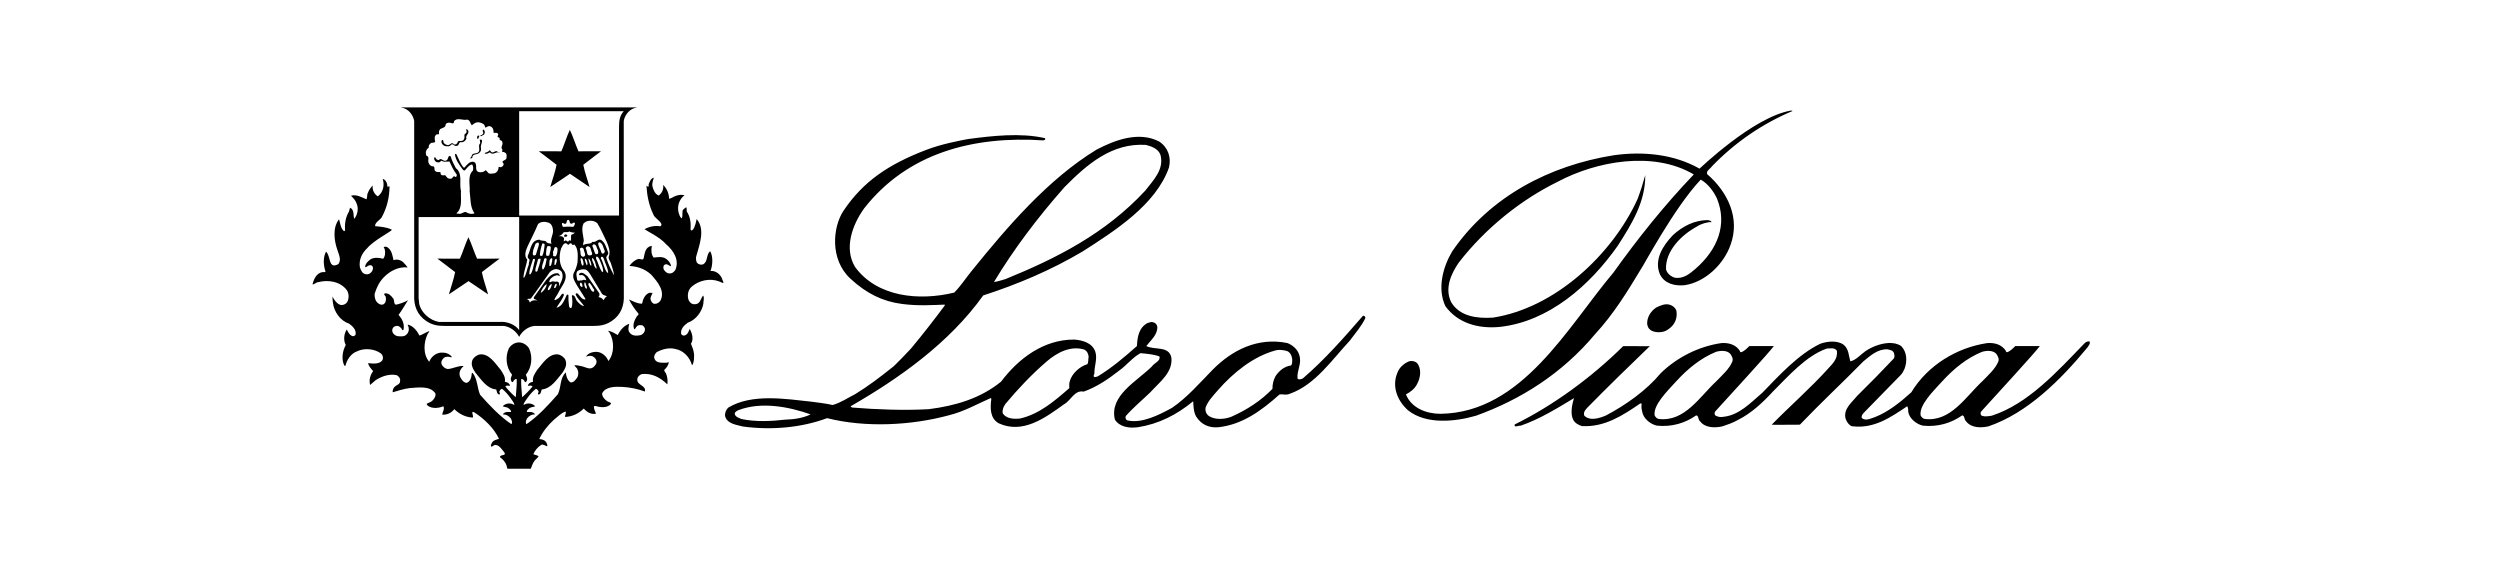 <svg width="256" height="58" viewBox="0 0 256 58" fill="none" xmlns="http://www.w3.org/2000/svg">
<path d="M57.145 40.328C57.477 39.62 57.328 38.694 57.936 38.137C57.975 38.524 58.086 38.891 58.4 39.152C58.743 39.205 58.93 38.9 59.096 38.675C59.271 38.389 59.243 37.983 59.068 37.706L58.81 37.428C59.013 37.348 59.282 37.463 59.513 37.492C59.923 37.554 60.356 37.914 60.764 37.598C60.979 37.401 61.166 37.167 61.053 36.862C60.988 36.692 60.831 36.575 60.672 36.477C60.458 36.387 60.209 36.458 60.004 36.523C60.225 36.156 60.663 36.02 61.099 36.03C61.629 36.048 62.138 36.504 62.295 36.972C62.936 36.199 62.908 34.89 62.406 34.047L62.258 33.877C62.608 33.904 62.934 34.129 63.261 34.308C63.482 33.84 63.902 33.32 64.436 33.159C64.365 33.455 64.261 33.84 64.501 34.092C64.759 34.434 65.271 34.397 65.635 34.308C65.847 34.218 66.022 34.003 66.043 33.785C66.071 33.579 65.939 33.418 65.773 33.31C65.587 33.283 65.347 33.258 65.218 33.418C65.107 33.508 65.079 33.677 64.948 33.723C64.743 33.265 64.978 32.772 65.218 32.386C65.291 32.306 65.432 32.217 65.374 32.109C64.985 31.651 64.662 31.176 64.411 30.665C64.837 30.855 65.264 31.105 65.746 31.096C65.838 30.655 66.031 30.126 66.525 29.975L66.82 30C66.73 30.252 66.516 30.502 66.663 30.788C66.728 30.942 66.85 31.112 67.043 31.112C67.295 31.121 67.497 30.977 67.638 30.77C68.12 29.784 67.341 28.869 66.681 28.124C66.061 27.551 65.308 27.281 64.455 27.235C64.648 26.939 64.992 26.625 65.347 26.526C65.559 26.446 65.801 26.714 65.905 26.464C66.025 25.981 66.043 25.316 66.681 25.19H66.746C66.672 25.586 66.672 26.059 66.933 26.375C67.322 26.338 67.822 26.242 68.175 26.485C68.463 26.664 68.675 26.951 68.715 27.265C68.491 27.23 68.341 26.969 68.083 27.095C67.896 27.175 67.917 27.4 67.954 27.563C68.064 27.769 68.279 28.001 68.53 27.994C68.807 28.04 69.021 27.842 69.162 27.634C69.579 26.611 68.987 25.678 68.177 24.979C67.631 24.314 66.027 23.534 65.999 23.47C66.463 23.211 67.039 23.076 67.603 23.174C67.698 23.128 67.779 23.014 67.714 22.915C67.539 22.521 67.011 22.333 66.891 21.929C66.456 21.04 66.26 20.054 66.195 19.022C66.269 19.031 66.299 19.13 66.379 19.13C66.465 19.05 66.389 18.896 66.446 18.807C66.548 18.575 66.649 18.25 66.956 18.197C66.88 18.449 66.732 18.788 66.824 19.13C66.91 19.472 67.076 19.866 67.447 20.026C67.799 19.767 67.965 19.382 67.91 18.933C68.29 19.318 68.505 19.802 68.512 20.35C68.735 20.331 68.938 20.153 69.162 20.072C69.431 19.965 69.784 19.903 70.088 19.992C69.54 20.432 69.318 21.097 69.494 21.796C69.567 21.994 69.604 22.209 69.798 22.363C69.92 22.184 69.856 21.932 69.89 21.718C69.853 21.466 70.104 21.349 70.27 21.216C70.353 21.343 70.282 21.53 70.337 21.675C70.681 22.198 70.764 22.824 70.715 23.507C70.727 23.541 70.773 23.578 70.8 23.615C71.079 23.491 71.135 23.156 71.227 22.906L71.338 22.429C72.255 23.498 71.607 25.103 71.291 26.26C71.245 26.467 71.273 26.701 71.358 26.889C71.515 27.077 71.748 27.141 71.978 27.077C72.525 26.806 72.276 26.088 72.721 25.722C73.036 26.288 72.981 27.141 72.757 27.751C73.258 27.696 73.684 28.037 73.896 28.434L74.094 28.954C73.945 29.009 73.816 28.865 73.675 28.831C72.721 28.452 71.589 28.704 70.847 29.34C70.475 29.656 70.383 30.131 70.466 30.571C70.512 30.768 70.623 30.965 70.828 31.091C71.033 31.201 71.358 31.171 71.534 31.02C71.773 30.805 71.785 30.5 72.006 30.266C72.147 30.516 72.018 30.814 72.025 31.091C71.895 31.898 71.266 32.76 70.42 33.049C70.037 33.327 69.659 33.714 69.752 34.191C69.826 34.326 69.984 34.413 70.134 34.342C70.45 34.234 70.524 33.902 70.625 33.677C70.865 34.099 71.061 34.734 70.754 35.202C70.895 35.544 71.033 35.874 71.07 36.261C71.079 36.63 71.089 37.061 70.895 37.373H70.849C70.665 36.63 69.996 35.885 69.18 35.741C68.493 35.56 67.806 35.759 67.239 36.064C67.064 36.243 66.926 36.468 67.018 36.729C67.193 37.222 67.806 37.133 68.242 37.142C68.316 37.107 68.408 37.123 68.493 37.098C68.447 37.376 68.27 37.655 68.021 37.878C67.993 38.001 68.143 38.121 68.196 38.238C68.343 38.579 68.392 38.974 68.336 39.359C67.622 38.669 66.76 38.182 65.711 38.309C65.497 38.382 65.264 38.595 65.264 38.82C65.19 39.476 66.165 39.421 66.043 40.092C65.301 39.824 64.531 39.661 63.706 39.618C63.019 39.581 62.007 39.572 61.657 40.283C61.657 40.615 61.887 40.874 62.166 41.081C62.295 41.179 62.592 41.188 62.562 41.36C62.203 41.791 61.488 41.736 61.004 41.576C60.949 41.594 60.857 41.541 60.829 41.622C60.792 41.908 60.958 42.117 61.032 42.358C60.541 42.474 60.096 42.204 59.78 41.835C59.243 42.358 58.611 42.66 57.869 42.697C57.823 42.516 58.01 42.319 57.915 42.14C57.461 42.282 57.118 42.679 56.728 42.974C56.081 43.559 55.56 44.231 55.218 44.958C55.504 44.983 55.792 45.047 55.952 45.324C56.005 45.441 56.069 45.549 56.044 45.691C55.85 45.684 55.617 45.441 55.421 45.558C55.05 45.783 54.762 46.152 54.615 46.51C54.792 46.599 55.013 46.581 55.154 46.744C55.004 46.95 54.753 47.094 54.642 47.328C54.513 47.535 54.449 47.778 54.354 48H51.971C51.906 47.901 51.906 47.785 51.876 47.677C51.766 47.337 51.498 47.014 51.192 46.817C51.21 46.494 51.906 46.718 51.636 46.315C51.385 46.019 51.099 45.517 50.652 45.56C50.532 45.613 50.438 45.73 50.3 45.739C50.217 45.57 50.337 45.416 50.41 45.281C50.588 45.056 50.848 45.013 51.097 44.941C50.606 43.864 49.576 42.869 48.536 42.204C48.481 42.204 48.446 42.167 48.38 42.186C48.324 42.374 48.502 42.58 48.41 42.759C47.667 42.724 47.054 42.408 46.517 41.897C46.22 42.291 45.793 42.488 45.293 42.461C45.293 42.183 45.56 41.888 45.404 41.599C44.94 41.805 44.226 41.876 43.799 41.537C43.735 41.482 43.698 41.427 43.689 41.356C43.882 41.23 44.115 41.195 44.29 41.014C44.484 40.808 44.652 40.565 44.578 40.278C44.032 39.478 42.845 39.684 41.953 39.739C41.34 39.82 40.785 40.001 40.217 40.17C40.181 40.019 40.245 39.803 40.367 39.659C40.561 39.416 40.987 39.373 40.969 39.015C41.015 38.747 40.84 38.531 40.616 38.414C39.846 38.261 39.095 38.531 38.475 38.925L37.899 39.418C37.77 38.909 37.908 38.396 38.214 38.001C37.991 37.752 37.751 37.499 37.696 37.185C38.178 37.238 38.892 37.321 39.171 36.862C39.263 36.646 39.208 36.378 39.033 36.215C38.394 35.713 37.309 35.605 36.566 35.975C35.905 36.206 35.511 36.88 35.361 37.481C35.259 37.49 35.239 37.346 35.185 37.268C34.962 36.639 35.1 35.885 35.407 35.328C35.149 34.87 35.211 34.161 35.517 33.739C35.517 33.739 35.75 34.315 36.057 34.404C36.195 34.475 36.324 34.386 36.407 34.278C36.511 33.794 36.128 33.416 35.741 33.136C34.84 32.85 34.22 31.926 34.098 31.064C34.079 30.839 34.033 30.614 34.051 30.373C34.051 30.373 34.459 31.252 35.006 31.236C35.22 31.217 35.423 31.128 35.543 30.94C35.757 30.591 35.746 30.05 35.515 29.711C34.856 28.833 33.634 28.615 32.576 28.895C32.362 28.904 32.221 29.119 32 29.129C32.12 28.617 32.389 27.98 33.003 27.863C33.113 27.845 33.252 27.9 33.335 27.819C33.113 27.173 33.065 26.382 33.381 25.774C33.892 26.16 33.584 27.641 34.651 27.04C34.985 26.609 34.688 26.054 34.559 25.621C34.215 24.669 34.031 23.314 34.718 22.452C34.847 22.865 34.874 23.342 35.209 23.665C35.275 23.69 35.319 23.619 35.34 23.576C35.275 22.858 35.404 22.221 35.739 21.654C35.757 21.528 35.849 21.269 35.849 21.269C36.322 21.501 36.135 22.03 36.276 22.409C36.619 21.996 36.739 21.349 36.516 20.838C36.423 20.533 36.165 20.272 35.939 20.038C36.534 19.887 37.025 20.201 37.518 20.407C37.638 20.21 37.555 19.939 37.675 19.742C37.77 19.465 37.954 19.222 38.168 18.988C38.092 19.41 38.316 19.884 38.694 20.109C39.242 19.678 39.399 18.96 39.187 18.314C39.558 18.431 39.66 18.809 39.68 19.139L39.886 19.068C39.886 20.198 39.616 21.301 39.079 22.264C38.864 22.578 38.385 22.766 38.41 23.161C38.41 23.161 39.662 23.232 40.125 23.527C40.134 23.672 38.279 24.598 37.61 25.403C37.055 25.933 36.739 26.588 36.85 27.359C36.942 27.636 37.083 28.014 37.435 28.076C37.739 28.129 37.938 28.005 38.104 27.771C38.178 27.602 38.254 27.43 38.122 27.248C38.011 27.106 37.843 27.159 37.696 27.212C37.603 27.285 37.509 27.356 37.389 27.356C37.389 27.015 37.687 26.737 37.965 26.54C38.334 26.334 38.837 26.387 39.236 26.497C39.457 26.235 39.475 25.841 39.392 25.508L39.282 25.293C39.411 25.259 39.579 25.231 39.699 25.339C40.144 25.662 40.181 26.182 40.3 26.648C40.655 26.497 41.043 26.63 41.301 26.863C41.46 27.035 41.617 27.205 41.746 27.384C40.847 27.288 39.948 27.716 39.279 28.418C38.807 28.911 38.546 29.493 38.362 30.094C38.343 30.525 38.463 30.958 38.883 31.153C38.993 31.206 39.169 31.224 39.279 31.153C39.521 30.993 39.558 30.685 39.503 30.417C39.494 30.284 39.233 30.158 39.392 30.05C39.763 29.979 40.022 30.25 40.217 30.509C40.469 30.688 40.211 31.369 40.745 31.153C41.107 31.055 41.451 30.928 41.776 30.74C41.776 30.74 41.153 31.79 40.81 32.249C41.199 32.662 41.43 33.182 41.328 33.737C41.289 33.762 41.289 33.799 41.252 33.817C41.167 33.808 41.149 33.691 41.103 33.629C40.974 33.494 40.844 33.359 40.658 33.368C40.538 33.393 40.418 33.404 40.326 33.476C40.176 33.611 40.13 33.808 40.188 33.996C40.27 34.221 40.522 34.418 40.771 34.427C41.029 34.452 41.347 34.482 41.55 34.319C41.829 34.113 41.912 33.817 41.838 33.494C41.829 33.404 41.743 33.343 41.743 33.242C42.301 33.34 42.718 33.897 42.951 34.356C43.191 34.319 43.841 33.888 43.972 33.925C43.935 34.023 43.852 34.104 43.795 34.186C43.378 35.037 43.295 36.284 43.954 37.048C44.12 36.573 44.602 36.158 45.132 36.108C45.577 36.08 45.975 36.188 46.245 36.511V36.601C45.994 36.511 45.671 36.477 45.447 36.646C45.261 36.825 45.132 37.05 45.226 37.311C45.346 37.554 45.57 37.752 45.846 37.788C46.423 37.752 46.904 37.428 47.487 37.483C47.156 37.754 46.978 38.102 47.089 38.524C47.202 38.792 47.425 39.18 47.787 39.207C48.195 39.063 48.28 38.595 48.315 38.201C48.361 38.13 48.38 38.226 48.426 38.219C48.907 38.857 48.854 39.707 49.159 40.418C50.104 41.495 51.189 42.644 52.367 43.433C52.505 43.263 52.395 43.038 52.321 42.869C52.127 42.592 51.839 42.429 51.496 42.438C51.551 42.275 51.754 42.213 51.922 42.186H52.321C52.367 42.014 52.164 41.881 52.035 41.773C51.867 41.674 51.646 41.693 51.48 41.601C51.701 41.349 52.091 41.252 52.434 41.36C52.508 41.404 52.602 41.459 52.685 41.431C52.593 41.188 52.434 40.973 52.277 40.76C52.038 40.427 51.759 40.088 51.415 39.817C51.286 39.836 51.203 39.943 51.148 40.051C51.083 40.196 51.268 40.294 51.166 40.393C51.044 40.411 50.934 40.301 50.906 40.205L50.814 39.882C49.829 39.792 49.265 38.838 48.679 38.157C48.439 37.791 48.197 37.378 48.363 36.91C48.465 36.614 48.792 36.39 49.078 36.3C50.078 36.14 50.728 37.24 51.275 37.88C51.507 38.247 51.786 38.607 51.701 39.1C51.895 39.125 52.081 39.198 52.194 39.386C52.176 39.439 52.24 39.457 52.213 39.512C52.075 39.503 51.879 39.423 51.749 39.577C52.056 39.964 52.453 40.367 52.814 40.679C52.842 40.06 52.946 39.467 52.909 38.822C52.771 38.758 52.651 38.921 52.575 39.019C52.529 39.045 52.584 39.127 52.501 39.127C52.351 39.136 52.36 38.976 52.307 38.884C52.277 38.687 52.39 38.545 52.436 38.373C51.825 37.646 51.713 36.532 52.102 35.681C52.33 35.314 52.713 35.071 53.142 35.062C53.57 35.071 53.951 35.314 54.179 35.681C54.569 36.532 54.458 37.646 53.847 38.373C53.893 38.545 54.004 38.687 53.976 38.884C53.921 38.974 53.93 39.136 53.78 39.127C53.697 39.127 53.752 39.047 53.706 39.019C53.63 38.921 53.511 38.758 53.372 38.822C53.333 39.469 53.437 40.06 53.464 40.679C53.826 40.365 54.225 39.962 54.532 39.577C54.403 39.423 54.207 39.505 54.068 39.512C54.041 39.457 54.105 39.441 54.087 39.386C54.197 39.198 54.384 39.125 54.58 39.1C54.497 38.607 54.774 38.247 55.007 37.88C55.553 37.242 56.203 36.14 57.206 36.3C57.491 36.39 57.819 36.614 57.918 36.91C58.086 37.376 57.844 37.791 57.604 38.157C57.019 38.841 56.454 39.792 55.47 39.882L55.378 40.205C55.35 40.301 55.239 40.411 55.117 40.393C55.016 40.294 55.2 40.196 55.136 40.051C55.078 39.943 54.995 39.836 54.866 39.817C54.522 40.088 54.243 40.427 54.004 40.76C53.847 40.975 53.688 41.191 53.596 41.431C53.679 41.459 53.771 41.404 53.847 41.36C54.191 41.252 54.58 41.351 54.801 41.601C54.635 41.69 54.412 41.672 54.243 41.773C54.114 41.881 53.912 42.014 53.958 42.186H54.356C54.525 42.213 54.728 42.275 54.783 42.438C54.439 42.426 54.154 42.589 53.958 42.869C53.884 43.038 53.771 43.263 53.912 43.433C55.089 42.644 56.196 41.425 57.143 40.347M168.086 41.642C168.086 41.523 168.093 41.441 168.1 41.337C168.056 41.269 167.971 41.324 167.93 41.337C166.143 42.553 164.318 43.756 161.99 43.632C161.646 43.52 161.289 43.341 161.105 42.995C160.667 42.163 161.19 40.799 161.176 40.771C159.406 41.835 157.649 42.926 155.722 43.589C155.522 43.547 155.008 43.85 155.107 43.465C159.021 41.532 162.902 38.717 166.217 35.443C167.072 35.443 168.99 35.456 168.946 35.443C167.204 37.114 164.401 39.845 162.716 41.571C162.467 41.83 162.075 42.151 162.232 42.566C162.831 43.16 163.859 42.798 164.461 42.539C166.475 41.475 168.589 39.985 170.053 38.221C171.738 36.575 173.971 35.468 176.26 35.133C177.018 35.078 177.733 35.285 178.146 35.906C178.173 35.961 178.173 36.03 178.245 36.073C178.528 36.046 178.922 35.649 179.13 35.436C179.994 35.441 180.831 35.44 181.64 35.44C181.14 36.131 177.129 40.494 175.672 42.096C175.529 42.229 175.557 42.399 175.642 42.539C175.942 42.706 176.166 42.734 176.493 42.679C178.1 42.504 179.24 41.264 180.462 40.218C182.246 38.382 184.159 36.28 186.388 35.204C187.101 34.943 188.145 34.831 188.786 35.301C189.33 35.743 189.3 36.422 189.473 36.999C190.072 36.876 190.551 36.28 191.015 35.963C191.397 35.702 191.773 35.53 192.086 35.411C192.859 35.122 193.942 34.927 194.684 35.438C195.286 36.059 195.313 36.986 195.028 37.758C194.915 37.995 194.806 38.24 194.613 38.421C193.384 39.677 192.142 40.936 190.915 42.206C190.754 42.367 190.586 42.539 190.643 42.8C191.058 43.16 191.6 42.828 192.015 42.704C193.373 42.165 194.585 41.197 195.715 40.175C197.386 37.41 200.384 35.587 203.499 35.131C204.255 35.076 204.967 35.282 205.384 35.904C205.409 35.959 205.409 36.027 205.481 36.071C205.767 36.043 206.161 35.647 206.368 35.434C207.233 35.438 208.072 35.438 208.879 35.438C208.378 36.128 204.368 40.491 202.911 42.094C202.768 42.227 202.796 42.397 202.883 42.536C203.18 42.704 203.639 42.621 203.969 42.564C207.668 41.36 210.623 38.086 213.436 35.172C213.578 35.021 213.793 34.922 213.98 34.966C214.065 35.2 213.864 35.408 213.735 35.603C210.995 38.919 207.597 42.3 203.625 43.655C202.839 43.836 201.855 43.823 201.341 43.158C201.092 42.951 201.214 42.564 200.926 42.536C199.785 43.337 198.425 43.738 196.913 43.587C196.242 43.449 195.514 42.855 195.399 42.163C195.415 41.956 195.385 41.761 195.3 41.596C193.615 42.729 191.916 43.917 189.689 43.653C189.401 43.642 189.025 43.123 188.963 42.757C188.804 41.816 189.648 41.195 190.206 40.505C191.476 39.26 192.704 38.004 193.903 36.733C194.062 36.543 193.977 36.305 193.933 36.126C193.804 35.851 193.504 35.821 193.246 35.766C192.259 35.752 191.547 36.401 190.819 36.995C188.633 39.219 186.448 41.25 184.307 43.488C183.438 43.488 181.451 43.513 181.421 43.488C183.249 41.622 185.476 39.666 187.218 37.726C187.617 37.286 188.202 36.768 188.103 35.931C187.875 35.557 187.405 35.684 187.048 35.695C184.92 36.456 183.15 38.501 181.564 40.076C180.497 41.236 179.305 42.339 177.98 42.993C177.459 43.298 176.929 43.47 176.385 43.655C175.601 43.836 174.614 43.823 174.1 43.158C173.851 42.951 173.971 42.564 173.685 42.536C172.542 43.337 171.187 43.738 169.675 43.587C169.004 43.449 168.275 42.855 168.163 42.163C168.163 42.163 168.082 41.846 168.082 41.64M171.634 39.056C170.733 40.053 169.269 41.468 169.435 42.539C169.52 42.706 169.649 42.857 169.848 42.899C172.505 43.231 174.047 40.62 175.774 39.017C176.389 38.38 177.074 37.786 177.39 37.027C177.502 36.722 177.334 36.461 177.189 36.241C176.832 35.839 176.161 35.894 175.705 36.034C174.192 36.656 172.837 37.733 171.636 39.058M198.872 39.056C197.969 40.053 196.505 41.468 196.671 42.539C196.759 42.706 196.885 42.857 197.086 42.899C199.744 43.231 201.286 40.62 203.012 39.017C203.625 38.38 204.312 37.786 204.626 37.027C204.741 36.722 204.568 36.461 204.428 36.241C204.07 35.839 203.399 35.894 202.943 36.034C201.429 36.656 200.076 37.733 198.875 39.058M169.601 31.485C170.027 31.293 170.518 31.038 171.044 31.224C171.355 31.334 171.572 31.573 171.657 31.79C171.802 32.549 171.514 33.269 170.843 33.712C170.385 34.085 169.587 34.111 169.087 33.849C168.886 33.668 168.769 33.648 168.672 33.214C168.63 32.494 169.029 31.873 169.601 31.485ZM144.282 36.999C144.568 36.917 144.884 36.986 145.096 37.165C145.61 37.774 145.453 38.728 145.096 39.349C144.868 39.806 144.425 40.15 143.969 40.386C144.511 41.766 146.039 42.374 147.496 42.374C155.877 42.264 160.547 33.434 165.217 27.909C167.688 24.454 170.371 21.083 173.443 17.864C169.315 15.418 163.46 16.509 159.535 18.598C155.75 20.448 152.096 23.378 149.381 26.886C148.595 28.019 147.911 29.525 148.595 30.935C149.466 32.398 151.223 32.634 152.88 32.524C159.235 31.543 165.101 26.059 167.688 20.38C167.987 19.579 168.246 18.763 168.474 17.933C168.501 20.668 167.088 22.936 165.662 25.16C162.792 29.25 158.578 32.937 153.567 33.476C151.368 33.684 149.298 33.102 148.012 31.362C147.155 29.553 147.754 27.34 148.697 25.754C152.581 20.075 158.751 16.938 165.219 15.902C168.333 15.459 171.475 15.817 174.029 17.268C174.056 17.268 179.48 12.023 183.353 11.328C183.41 11.342 183.509 11.3 183.553 11.369C180.527 12.639 177.715 14.533 175.299 17.035C175.128 17.298 174.686 17.491 174.815 17.835C176.94 19.673 178.199 22.34 177.212 25.061C176.541 27.008 174.642 28.899 172.487 29.206C171.484 29.303 170.458 29.041 169.986 28.115C169.345 26.623 170.258 25.171 171.314 24.069C172.328 23.156 173.485 22.549 174.884 22.535C175.027 22.578 175.227 22.592 175.255 22.743C174.819 22.734 174.199 22.908 173.757 23.2C172.157 24.071 170.516 25.715 170.601 27.579C170.687 27.994 171.145 28.365 171.56 28.45C172.401 28.535 172.985 28.069 173.589 27.551C175.857 25.596 176.915 23.021 175.815 20.325C175.474 19.593 174.902 18.82 174.158 18.392C171.45 21.232 168.119 27.524 168.059 27.51C166.66 29.832 165.247 32.153 163.304 34.253C159.95 38.261 155.679 40.941 151.138 42.571C148.982 43.192 146.025 43.495 144.169 42.005C143.084 41.023 142.512 39.586 143.084 38.192C143.271 37.653 143.741 37.224 144.282 37.002M124.715 39.955C124.245 40.494 123.731 41.032 123.473 41.67C123.374 42.016 123.489 42.376 123.786 42.596C124.429 43.023 125.43 42.942 126.114 42.665C127.631 41.989 129.099 41.062 130.298 39.82C130.298 39.334 130.399 38.907 130.614 38.52C130.971 37.965 131.543 37.511 132.183 37.428C132.356 37.291 132.312 37.027 132.326 36.793C132.285 36.474 132.17 36.142 131.84 35.963C131.455 35.839 130.969 35.771 130.57 35.894C128.327 36.516 126.312 38.132 124.713 39.955M102.953 41.365C102.755 41.654 102.61 41.986 102.681 42.332C103.052 42.885 103.811 42.926 104.452 42.857C106.395 42.415 107.951 41.101 109.493 39.748C109.507 39.57 109.463 39.279 109.534 39.086C109.721 38.286 110.548 37.525 111.348 37.291C111.477 37.071 111.42 36.779 111.477 36.529C111.45 36.241 111.334 35.963 111.032 35.796C109.633 35.367 108.234 36.101 107.165 37.027C105.639 38.341 104.21 39.858 102.953 41.365ZM108.979 19.19C106.25 22.285 103.822 25.49 101.782 28.876C102.167 28.835 102.596 28.684 102.981 28.571C108.135 26.471 113.176 23.942 117.274 19.522C118.102 18.445 119.201 17.381 118.844 15.902C118.657 15.253 117.929 14.989 117.344 14.838C113.875 14.618 111.332 16.801 108.976 19.19M75.606 42.002C75.45 42.085 75.15 42.222 75.263 42.472C75.392 42.736 75.678 42.791 75.906 42.901C77.335 43.217 79.004 43.135 80.433 42.97C81.348 42.944 82.261 42.802 83.003 42.431C80.777 41.645 77.962 41.103 75.606 42.002ZM74.578 41.736C76.992 40.285 80.392 40.84 83.174 41.142C83.875 41.252 84.589 41.307 85.26 41.473C86.087 41.25 86.802 40.741 87.558 40.367C88.872 39.567 90.13 38.614 91.371 37.618C91.428 37.646 93.215 35.782 93.256 35.725C94.469 34.273 95.626 32.783 96.739 31.288V31.192C95.326 31.247 93.975 31.334 92.369 31.125C90.384 30.871 88.729 30.055 87.088 28.539C84.935 26.554 85.288 23.234 86.359 21.604C88.386 18.578 90.96 16.844 94.817 15.358C96.428 14.737 98.269 14.405 99.111 14.24C101.612 13.909 104.495 13.577 106.994 14.143C107.052 14.171 107.022 14.226 107.022 14.281C106.994 14.35 106.906 14.322 106.851 14.377C99.653 13.893 92.913 15.677 88.487 21.34C87.302 22.984 86.387 25.403 87.558 27.336C89.815 30.431 94.127 30.832 97.712 29.961C98.399 29.271 98.91 28.457 99.526 27.709C103.122 23.262 107.308 18.355 112.277 15.329C114.119 14.361 116.604 13.396 118.717 14.501C119.63 15.122 119.946 16.131 119.704 17.154C118.36 20.969 114.163 23.633 110.864 25.747C107.651 27.654 104.223 29.106 100.681 30.252C97.225 35.101 92.071 38.749 87.115 41.596C87.115 41.693 87.231 41.693 87.286 41.734C89.826 41.94 92.583 42.039 95.098 41.901C97.825 41.555 100.381 40.81 102.508 39.081C104.323 36.676 106.895 34.757 110.007 34.771C110.878 34.84 111.865 35.117 112.164 36.027C112.392 36.745 112.049 37.492 112.065 38.251C112.049 38.348 111.966 38.432 111.994 38.542C112.109 38.694 112.279 38.556 112.409 38.542C113.824 37.685 115.135 36.58 116.422 35.434C116.465 34.521 116.608 33.553 117.521 33.07C117.708 33.042 117.892 32.905 118.107 33.015C118.312 33.042 118.464 33.235 118.508 33.444C118.549 34.271 117.867 34.81 117.38 35.434C118.222 35.876 119.695 35.379 119.951 36.621C120.107 38.141 118.766 39.095 117.793 40.173C116.979 40.959 116.023 41.748 115.294 42.589C115.179 42.782 115.313 43.041 115.495 43.059C116.936 43.369 118.669 42.504 120.022 41.759C121.564 40.709 122.834 39.228 124.162 37.875C126.183 35.819 128.818 34.517 131.815 35.126C132.342 35.307 132.903 35.803 133.043 36.355C133.345 37.227 132.771 37.944 132.87 38.772C133.057 38.925 133.244 38.813 133.414 38.747C135.669 36.812 137.672 34.519 139.555 32.35C139.725 32.292 139.783 32.435 139.825 32.542C139.44 33.386 138.783 34.117 138.211 34.892C136.399 36.839 134.657 39.409 132.114 40.306C131.66 40.517 131.372 40.319 131.015 40.402C129.173 42.048 127.23 43.47 124.789 43.747C123.816 43.843 123.007 43.481 122.488 42.656C122.154 42.126 122.216 41.094 122.173 41.094C120.501 42.477 118.646 43.417 116.518 43.749C115.619 43.873 114.633 43.722 114.163 42.961C113.577 40.503 116.405 39.065 117.961 37.518C118.203 37.144 118.876 36.979 118.72 36.495C118.12 36.273 117.45 36.231 116.793 36.163C115.993 36.575 115.364 37.419 114.608 37.944C113.464 38.843 112.296 39.629 110.966 40.102C110.023 39.907 109.652 41.039 108.953 41.399C107.04 42.779 104.742 44.481 102.271 43.346C101.358 42.834 101.386 41.743 101.515 40.833L101.444 40.762C100.044 41.386 98.703 42.144 97.202 42.516C93.348 43.566 88.648 43.816 84.695 42.818C82.111 43.786 79.025 44.075 76.084 43.676C75.399 43.497 74.442 43.401 74.242 42.585C74.228 42.252 74.341 41.963 74.585 41.727M56.35 19.151C56.567 18.364 56.844 17.66 56.991 16.872C56.399 16.404 55.172 15.489 55.172 15.489L57.482 15.494C57.796 14.794 58.019 13.99 58.353 13.3C58.688 13.99 58.923 14.794 59.236 15.494L61.546 15.489C61.546 15.489 60.322 16.404 59.73 16.872C59.877 17.66 60.16 18.387 60.37 19.151L58.365 17.796L56.35 19.151ZM45.964 30.142C46.183 29.356 46.455 28.652 46.605 27.863C46.01 27.398 44.786 26.483 44.786 26.483L47.093 26.487C47.411 25.786 47.633 24.986 47.967 24.293C48.301 24.986 48.536 25.788 48.852 26.487L51.162 26.483C51.162 26.483 49.938 27.398 49.343 27.863C49.493 28.652 49.776 29.378 49.981 30.142L47.978 28.787L45.962 30.142H45.964ZM49.988 15.524C50.053 15.489 50.099 15.345 50.194 15.416C50.258 15.478 50.286 15.585 50.387 15.604C50.618 15.64 50.774 15.335 50.968 15.558C51.044 15.576 51.139 15.549 51.166 15.629C50.795 15.457 50.489 15.971 50.164 15.601C49.998 15.663 49.82 15.826 49.633 15.711C49.68 15.585 49.885 15.622 49.986 15.521M49.479 13.666C49.518 13.522 49.359 13.405 49.461 13.279C49.574 13.261 49.599 13.387 49.636 13.449C49.647 13.584 49.629 13.701 49.546 13.797C49.417 13.816 49.288 14.031 49.166 13.907C49.269 13.809 49.417 13.818 49.481 13.664M48.942 13.882C49.011 13.864 49.059 13.919 49.11 13.928C48.977 14.008 49.062 14.198 48.919 14.233C48.834 14.143 48.822 13.962 48.944 13.882M48.301 15.973C48.338 15.631 48.783 15.774 48.988 15.585C49.221 15.324 48.905 14.93 49.163 14.68C49.182 14.545 49.136 14.437 49.126 14.313C49.228 14.267 49.359 14.295 49.366 14.421C49.357 14.682 49.179 14.898 49.255 15.157C49.246 15.267 49.292 15.453 49.163 15.544C48.977 15.929 48.375 15.652 48.366 16.145C48.301 16.262 48.144 16.207 48.052 16.188C48.2 16.216 48.246 16.055 48.301 15.975M45.268 14.338C45.464 14.313 45.36 14.554 45.454 14.634C45.51 14.733 45.63 14.797 45.74 14.833C46.065 14.994 46.24 14.421 46.492 14.788C46.66 14.84 46.798 14.726 46.854 14.6C46.891 14.24 47.43 14.645 47.522 14.205C47.642 14.052 47.437 13.728 47.697 13.666C47.78 13.586 47.826 13.423 47.743 13.325C47.718 13.316 47.718 13.279 47.718 13.261C47.847 13.196 47.939 13.35 47.967 13.449C47.995 13.765 47.633 13.88 47.764 14.203C47.69 14.382 47.494 14.554 47.298 14.572C46.909 14.446 47.075 14.976 46.715 14.939C46.501 15.003 46.379 14.634 46.185 14.831C46.047 15.037 45.768 14.985 45.563 14.957C45.388 14.902 45.231 14.723 45.201 14.554C45.192 14.464 45.21 14.393 45.265 14.338M57.89 24.004C57.975 23.993 58.04 24.03 58.095 24.103C58.095 24.151 58.031 24.224 57.982 24.247C57.908 24.222 57.789 24.296 57.761 24.186C57.761 24.101 57.825 24.016 57.89 24.004ZM63.388 13.024C63.388 12.415 63.445 11.839 63.872 11.387H53.162V22.067H63.388V13.024ZM44.975 32.969H51.083C51.886 32.88 52.743 33.217 53.162 33.801V22.225H42.866V30.527L42.93 31.142C43.133 32.004 44.002 32.815 44.975 32.971M46.678 17.22C47.421 17.777 46.992 18.8 47.206 19.573C47.149 20.318 47.4 21.278 46.743 21.835C46.798 21.925 46.93 21.845 47.013 21.897C47.28 21.925 47.458 21.682 47.7 21.709C47.939 21.87 48.301 21.98 48.589 21.835C48.126 21.216 48.2 20.382 48.096 19.618C48.142 18.901 47.856 17.995 48.43 17.465C48.467 17.259 48.476 17.007 48.345 16.837C48.002 16.908 47.838 17.197 47.605 17.438C47.501 17.518 47.437 17.394 47.363 17.33C47.031 16.867 46.66 16.397 46.586 15.817C46.598 15.76 46.662 15.753 46.715 15.76C46.964 16.218 47.105 16.72 47.455 17.142L47.568 17.161C47.792 16.89 48.105 16.477 48.522 16.576C48.986 16.782 48.513 17.438 49.013 17.619C49.283 17.681 49.553 17.619 49.746 17.42L50.035 17.743C50.219 17.832 50.461 17.761 50.655 17.743C50.915 17.644 51.063 17.383 51.056 17.115C51.129 17.025 51.212 17.167 51.325 17.115C51.473 17.06 51.593 16.915 51.574 16.755C51.175 16.404 51.918 16.477 51.86 16.127C51.906 15.975 51.879 15.794 51.796 15.68C51.685 15.634 51.602 15.526 51.464 15.569C51.353 15.489 51.482 15.391 51.436 15.283C51.206 15.058 51.556 14.843 51.436 14.556C51.436 14.396 51.242 14.384 51.15 14.297C51.196 14.224 51.169 14.109 51.086 14.079C50.788 14.042 51.095 13.82 50.993 13.694C50.874 13.534 50.698 13.632 50.548 13.604C50.548 13.334 50.502 13.057 50.217 12.94C50.021 12.85 49.882 13.004 49.723 13.066C49.65 13.029 49.668 12.949 49.638 12.896C49.585 12.681 49.343 12.619 49.166 12.555C48.831 12.447 48.552 12.61 48.322 12.832C48.154 12.66 48.154 12.33 47.859 12.247C47.404 12.373 46.819 11.979 46.494 12.417C46.476 12.839 46.16 12.497 45.92 12.57C45.798 12.58 45.687 12.635 45.632 12.74C45.65 13.082 45.279 13.082 45.076 13.217C44.973 13.35 44.901 13.531 44.966 13.71C44.908 13.79 44.797 13.735 44.715 13.756C44.436 13.925 44.509 14.286 44.565 14.526C44.454 14.634 44.295 14.6 44.157 14.634C44 14.744 43.85 14.895 43.915 15.111C43.636 15.271 43.518 15.659 43.675 15.955C43.933 16.007 43.869 16.285 43.85 16.466C43.841 16.707 44 16.941 44.233 17.032C44.641 16.952 44.371 17.417 44.604 17.543C44.751 17.66 44.947 17.605 45.095 17.617C45.12 17.688 45.104 17.777 45.141 17.848C45.215 17.991 45.438 17.956 45.586 17.938L45.791 18.19C45.892 18.273 46.012 18.325 46.162 18.298C46.383 18.307 46.395 17.878 46.635 18.128C46.766 18.119 46.784 17.986 46.766 17.869C46.45 17.456 46.227 17 46.033 16.541L45.477 16.56C45.348 16.569 45.171 16.344 45.079 16.578C44.95 16.649 44.839 16.633 44.698 16.603C44.542 16.514 44.438 16.354 44.456 16.172C44.493 16.147 44.502 16.083 44.567 16.11C44.613 16.136 44.606 16.182 44.632 16.218C44.687 16.326 44.807 16.397 44.936 16.388C45.196 16.074 45.392 16.613 45.699 16.431C45.902 16.342 45.849 16.108 45.987 15.975C46.056 15.975 46.116 15.975 46.155 16.026C46.268 16.448 46.48 16.844 46.683 17.223M53.995 26.588C53.893 27.191 53.66 27.746 53.596 28.356C53.651 28.374 53.577 28.482 53.66 28.445C53.93 28.033 53.955 27.53 54.154 27.09C54.108 26.866 54.386 26.552 54.059 26.444C54.041 26.336 54.013 26.185 54.087 26.095C54.356 25.529 54.356 24.58 55.246 24.543C55.424 24.704 55.721 24.598 55.915 24.724C56.016 24.949 56.313 24.912 56.47 24.956C56.283 24.435 56.703 24.05 56.62 23.511C56.592 23.2 56.463 22.901 56.138 22.787C55.795 22.677 55.341 22.677 55.09 22.957C54.774 23.711 54.393 24.445 54.041 25.192C53.856 25.596 53.614 26.205 53.995 26.59M54.356 30.573C54.237 30.626 54.059 30.555 53.949 30.644C54.135 30.644 54.207 30.86 54.264 30.986C54.421 30.752 54.728 30.715 54.997 30.77C54.905 30.619 54.599 30.706 54.665 30.447L55.917 28.679C56.251 28.303 56.641 27.907 57.157 27.989C57.233 28.06 57.307 28.131 57.316 28.23C57.288 28.239 57.279 28.285 57.252 28.276C57.113 28.095 56.89 28.23 56.731 28.276C56.491 28.42 56.249 28.599 56.249 28.876C56.323 28.922 56.424 28.876 56.489 28.833C56.629 28.759 56.777 28.869 56.887 28.851C57.026 28.796 57.185 28.84 57.249 28.986C57.24 29.113 57.268 29.257 57.222 29.372C57.424 28.913 57.768 28.439 57.537 27.884C57.471 27.739 57.305 27.631 57.155 27.588C56.823 27.489 56.546 27.641 56.313 27.847C55.652 28.755 55.043 29.679 54.356 30.575M54.58 26.552C54.439 27.047 54.209 27.512 54.2 28.06C54.227 28.095 54.264 28.106 54.31 28.095C54.58 27.746 54.608 27.297 54.711 26.875C54.73 26.749 54.84 26.613 54.73 26.506C54.684 26.517 54.608 26.48 54.58 26.552ZM54.838 24.956L54.599 25.621C54.599 25.793 54.497 25.969 54.599 26.123C54.672 26.203 54.792 26.141 54.868 26.098L55.156 25.174C55.184 25.075 55.212 24.931 55.138 24.85C55.009 24.816 54.933 24.896 54.84 24.958M55.09 26.572L54.838 27.496C54.82 27.595 54.792 27.739 54.866 27.819C54.93 27.838 54.97 27.801 55.023 27.774C55.133 27.352 55.338 26.939 55.357 26.508C55.265 26.464 55.142 26.483 55.087 26.572M55.534 24.938C55.412 25.314 55.301 25.701 55.283 26.123C55.292 26.221 55.451 26.221 55.534 26.187C55.709 25.845 55.728 25.433 55.774 25.047C55.746 24.94 55.636 24.921 55.534 24.94M55.979 29.094C55.673 29.282 55.486 29.642 55.357 29.956H55.44C55.728 29.732 55.961 29.418 55.979 29.094ZM55.804 26.446L55.709 26.526C55.684 26.886 55.396 27.228 55.553 27.586C55.599 27.593 55.627 27.576 55.663 27.558C55.866 27.253 55.903 26.884 55.979 26.526C55.961 26.455 55.876 26.428 55.804 26.446ZM56.046 25.217L55.954 25.513C55.954 25.729 55.878 25.944 55.935 26.16C56.028 26.224 56.168 26.212 56.251 26.141C56.297 25.855 56.419 25.593 56.401 25.279C56.318 25.19 56.168 25.171 56.048 25.217M56.443 29.067C56.249 29.239 56.099 29.463 56.09 29.713H56.175C56.26 29.679 56.323 29.596 56.362 29.525C56.399 29.381 56.576 29.184 56.445 29.067M56.443 26.446C56.194 26.588 56.276 26.948 56.249 27.219L56.359 27.237C56.498 27.132 56.461 26.934 56.535 26.788C56.509 26.671 56.655 26.439 56.443 26.446ZM57.028 25.343C56.742 25.18 56.742 25.513 56.694 25.667C56.546 25.756 56.71 25.999 56.62 26.16C56.666 26.249 56.788 26.258 56.89 26.249C57.019 26.141 57.01 25.981 57.065 25.836C57.083 25.683 57.139 25.469 57.028 25.343ZM56.982 29.046C56.779 29.083 56.797 29.323 56.731 29.477C56.788 29.53 56.844 29.477 56.89 29.459C56.954 29.333 57.046 29.197 56.982 29.044M57.175 29.972C57.065 30.234 56.825 30.447 56.761 30.727C56.927 30.745 57.028 30.619 57.157 30.557C57.39 30.422 57.42 30.144 57.65 30.064C57.742 30.082 57.742 30.181 57.733 30.252C57.558 30.701 57.233 31.087 56.982 31.508C57.614 31.382 57.807 30.655 58.049 30.172C58.104 30.181 58.178 30.144 58.206 30.218C58.197 30.584 58.215 30.99 58.27 31.357C58.298 31.456 58.381 31.607 58.512 31.527C58.66 31.169 58.614 30.665 58.559 30.279L58.623 30.218C58.939 30.279 58.911 30.64 59.096 30.837C59.289 31.061 59.541 31.339 59.81 31.33C59.531 30.926 59.105 30.575 58.939 30.128C58.967 30.064 59.05 29.984 59.114 30.039C59.393 30.254 59.541 30.695 59.939 30.667V30.578L59.096 29.25C58.89 28.863 58.584 28.496 58.734 27.994C58.937 27.634 59.077 27.248 59.142 26.836C59.169 26.208 59.234 25.499 58.828 25.05C58.78 25.05 58.724 25.032 58.697 25.087C58.577 25.112 58.559 24.979 58.494 24.917C58.39 24.898 58.31 24.942 58.27 25.025C58.169 25.142 58.084 24.979 58.001 24.917C57.669 24.853 57.602 25.231 57.471 25.41C57.212 26.155 57.231 27.159 57.777 27.762C58.25 28.578 57.498 29.289 57.173 29.979M56.963 26.483C56.726 26.6 56.814 26.895 56.761 27.111L56.89 27.129C56.954 26.932 57.095 26.696 56.966 26.483M57.715 23.789C57.602 23.986 57.399 24.137 57.175 24.183C57.39 24.174 57.602 24.165 57.733 24.353C57.807 24.47 57.706 24.596 57.733 24.694C57.789 24.713 57.807 24.667 57.846 24.649C57.975 24.566 58.058 24.72 58.16 24.756C58.224 24.729 58.206 24.667 58.27 24.63C58.335 24.578 58.4 24.649 58.475 24.649V24.135C58.522 23.929 58.8 24.011 58.844 23.812C58.658 23.839 58.464 23.775 58.289 23.704C58.139 23.83 57.888 23.729 57.713 23.784M57.602 22.819C57.464 22.927 57.584 23.115 57.65 23.234C57.955 23.206 58.356 23.197 58.697 23.234C58.8 23.124 58.865 23.009 58.872 22.865C58.8 22.668 58.632 22.92 58.494 22.911C58.28 22.874 58.365 22.64 58.252 22.526C57.936 22.461 58.123 22.821 57.918 22.911C57.807 22.963 57.715 22.846 57.602 22.821M59.116 27.774C58.941 28.026 59.07 28.367 59.098 28.636C59.181 28.86 59.414 28.663 59.589 28.725C59.718 28.617 59.886 28.645 60.034 28.707C59.995 28.491 59.875 28.257 59.653 28.184C59.531 28.106 59.402 28.257 59.291 28.14C59.282 28.076 59.31 28.033 59.365 27.987C59.669 27.799 59.923 28.122 60.163 28.292L61.368 30.032C61.405 30.167 61.396 30.355 61.258 30.426C61.49 30.419 61.693 30.571 61.816 30.75C61.862 30.578 62.03 30.399 62.147 30.355C61.991 30.238 61.786 30.247 61.657 30.103L60.405 28.03C60.283 27.879 60.163 27.673 59.96 27.599C59.663 27.547 59.347 27.59 59.116 27.771M59.444 28.941C59.372 29.012 59.386 29.113 59.386 29.202C59.444 29.266 59.467 29.418 59.642 29.372V29.202C59.607 29.103 59.596 28.941 59.446 28.941M59.478 25.387C59.414 25.405 59.368 25.467 59.386 25.538C59.506 25.79 59.319 26.302 59.766 26.293C60.11 26.139 59.776 25.797 59.785 25.556C59.739 25.44 59.628 25.295 59.48 25.387M59.478 26.446C59.386 26.627 59.531 26.779 59.513 26.957C59.589 27.028 59.552 27.262 59.718 27.173C59.803 27.056 59.73 26.886 59.718 26.742C59.653 26.634 59.663 26.4 59.478 26.446ZM60.006 22.695L59.764 22.865C59.467 23.431 59.746 24.085 59.782 24.678C59.736 24.814 59.69 24.974 59.736 25.128C59.988 24.848 60.451 25.082 60.672 24.761C61.043 24.86 61.2 24.412 61.564 24.571C61.981 24.878 62.09 25.371 62.26 25.818C62.399 26.098 61.991 26.196 62.104 26.483C62.304 27.084 62.576 27.648 62.883 28.205C62.834 27.758 62.678 27.354 62.548 26.939C62.463 26.696 62.224 26.464 62.371 26.185C62.509 25.717 62.316 25.224 62.147 24.802C61.816 24.156 61.555 23.482 61.166 22.863C60.877 22.576 60.368 22.539 60.006 22.693M59.849 28.922C59.801 29.165 59.849 29.406 60.034 29.587C60.209 29.427 59.978 29.22 59.988 29.03C59.969 28.986 59.914 28.913 59.849 28.922ZM59.875 26.508C59.893 26.742 59.995 26.939 60.071 27.154H60.117C60.209 27.01 60.135 26.84 60.098 26.696C60.052 26.607 60.013 26.446 59.875 26.508ZM60.163 25.217C60.064 25.245 59.948 25.352 59.988 25.476C60.174 25.692 60.006 26.258 60.497 26.141C60.635 26.132 60.654 25.971 60.626 25.882C60.479 25.657 60.552 25.21 60.163 25.217ZM60.338 28.959C60.108 29.094 60.375 29.362 60.432 29.544C60.516 29.67 60.619 29.956 60.831 29.849L60.85 29.679C60.656 29.445 60.589 29.149 60.338 28.961M60.294 26.464L60.257 26.508C60.276 26.726 60.368 26.921 60.432 27.129C60.469 27.164 60.516 27.235 60.562 27.173C60.543 26.914 60.451 26.652 60.294 26.464ZM60.654 26.4C60.55 26.689 60.82 26.93 60.847 27.216C60.933 27.306 60.951 27.512 61.099 27.494C61.071 27.251 60.979 27.035 60.923 26.804C60.859 26.662 60.774 26.48 60.654 26.4ZM60.785 25.018C60.702 25.064 60.665 25.107 60.656 25.187C60.785 25.465 60.831 25.772 60.99 26.031C61.048 26.02 61.119 26.049 61.168 26.013C61.306 25.949 61.251 25.742 61.232 25.618C61.076 25.419 61.112 25.034 60.788 25.018M61.117 26.265C61.025 26.293 61.025 26.4 61.034 26.483C61.258 26.921 61.359 27.404 61.629 27.819C61.666 27.854 61.739 27.854 61.767 27.801C61.767 27.441 61.62 27.145 61.497 26.831C61.405 26.634 61.35 26.357 61.117 26.265ZM61.368 24.805L61.258 24.894C61.248 25.245 61.518 25.538 61.592 25.88C61.638 25.926 61.684 25.997 61.767 25.969C61.859 25.916 61.961 25.816 61.926 25.692C61.76 25.387 61.767 24.919 61.368 24.802M61.592 26.295C61.497 26.32 61.574 26.402 61.518 26.446C61.816 26.914 61.825 27.487 62.187 27.927C62.224 27.92 62.26 27.945 62.279 27.909C62.224 27.388 61.963 26.948 61.816 26.464C61.788 26.384 61.703 26.258 61.592 26.295ZM53.16 34.496C52.872 33.923 52.224 33.446 51.584 33.375H45.551C44.855 33.375 44.293 33.301 43.663 32.882C42.691 32.235 42.366 31.265 42.412 30.215V12.396C42.34 11.926 41.992 11.3 41.363 11.082C41.236 11.039 41.029 11 41.029 11H65.261C65.261 11 65.054 11.037 64.927 11.082C64.296 11.305 63.941 11.926 63.872 12.396L63.881 30.215C63.927 31.265 63.602 32.237 62.629 32.882C62 33.297 61.438 33.375 60.741 33.375H54.709C54.068 33.448 53.446 33.923 53.16 34.496Z" fill="black"/>
</svg>
